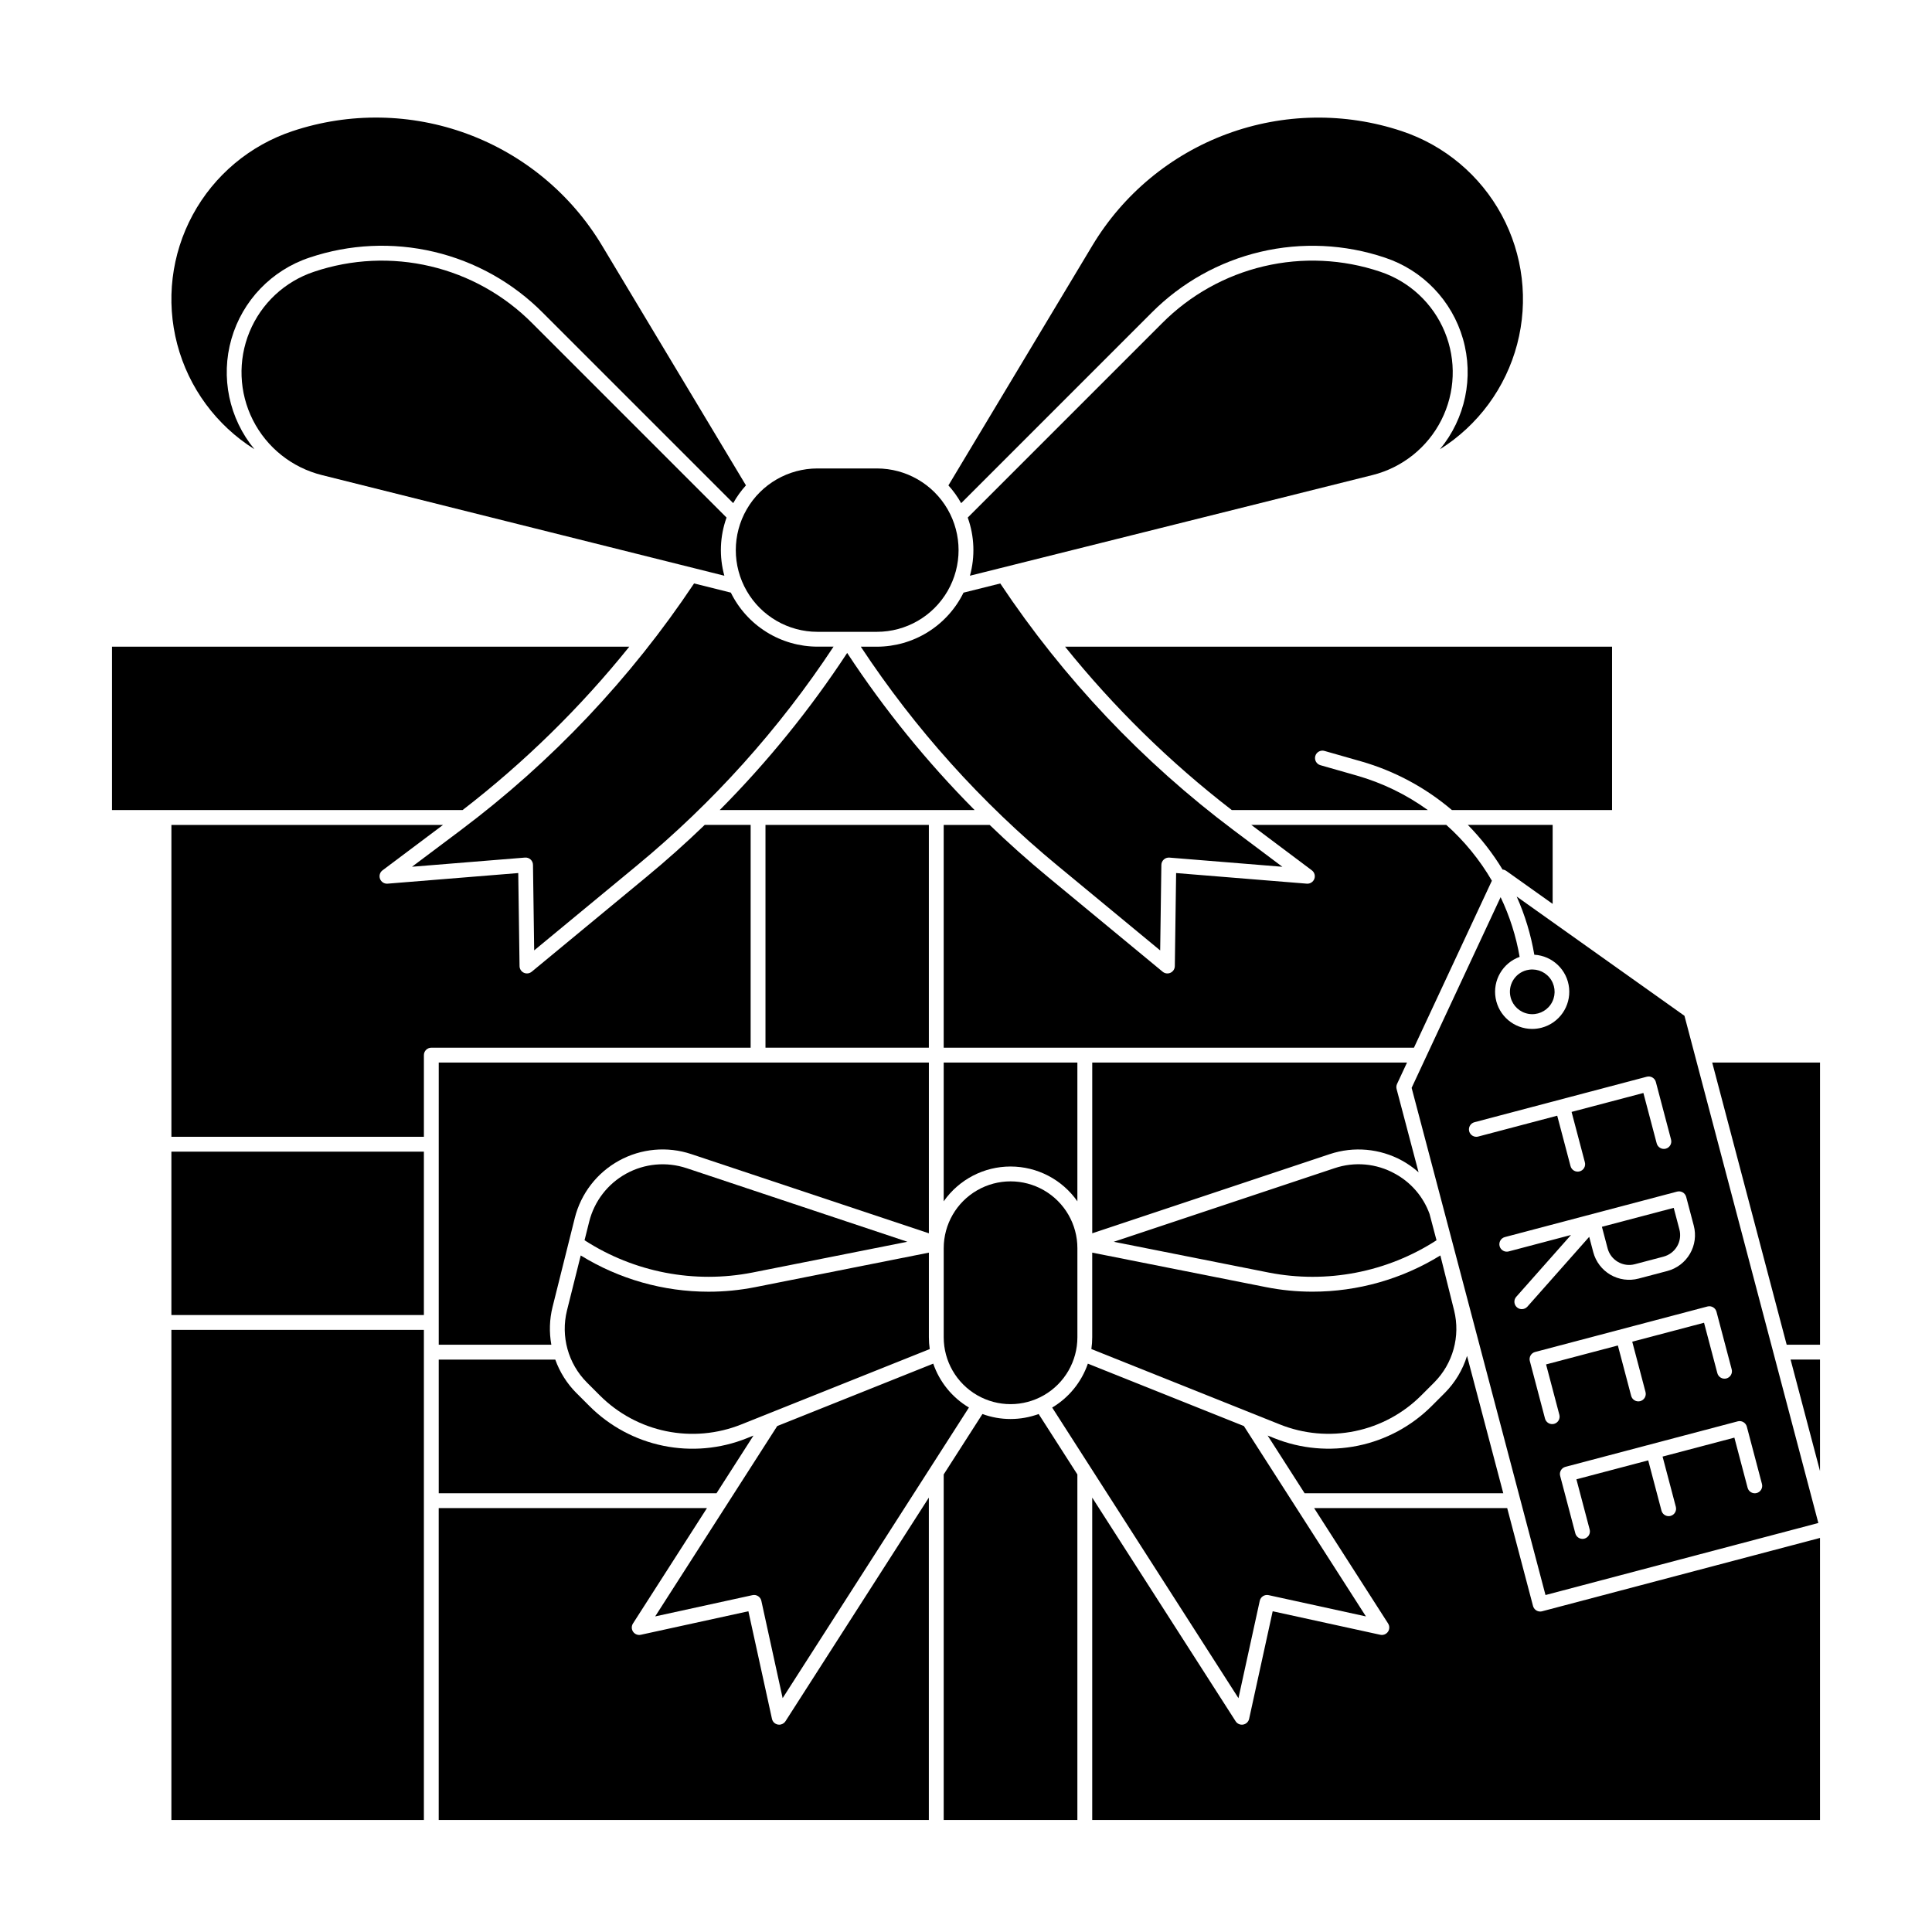<?xml version="1.0" encoding="UTF-8"?>
<!-- Uploaded to: SVG Repo, www.svgrepo.com, Generator: SVG Repo Mixer Tools -->
<svg fill="#000000" width="800px" height="800px" version="1.1" viewBox="144 144 512 512" xmlns="http://www.w3.org/2000/svg">
 <g>
  <path d="m294.25 491.31c-1.688 6.84 0.312 14.062 5.277 19.055l3.434 3.434c4.809 4.812 10.922 8.109 17.586 9.477 6.664 1.367 13.582 0.746 19.895-1.781l49.949-19.977c-0.152-1.035-0.227-2.078-0.227-3.121v-22.434l-46.016 9.141h-0.004c-4.07 0.805-8.211 1.211-12.363 1.211-11.965 0-23.691-3.328-33.879-9.605z"/>
  <path d="m346.86 362.61h43.297v59.039h-43.297z"/>
  <path d="m343.38 481.24 41.082-8.16-58.508-19.504v0.004c-5.305-1.77-11.102-1.246-16 1.445-4.898 2.688-8.453 7.301-9.809 12.723l-1.234 4.93c13.156 8.5 29.098 11.57 44.469 8.562z"/>
  <path d="m394.09 462.36c4.047-5.781 10.656-9.223 17.711-9.223 7.059 0 13.668 3.441 17.715 9.223v-36.777h-35.426z"/>
  <path d="m532.78 503.33c-1.148 3.703-3.172 7.074-5.906 9.82l-3.434 3.434c-5.352 5.359-12.156 9.027-19.574 10.547-7.418 1.523-15.117 0.832-22.148-1.984l-1.781-0.715 9.797 15.293h52.648z"/>
  <path d="m260.27 447.23v53.137h29.84c-0.602-3.32-0.492-6.731 0.32-10.004l5.891-23.566v-0.004c1.621-6.484 5.875-12 11.734-15.215 5.859-3.219 12.797-3.848 19.137-1.73l62.969 20.988v-45.254h-129.89z"/>
  <path d="m429.52 498.4v-23.617c0-6.328-3.375-12.172-8.855-15.336-5.481-3.164-12.234-3.164-17.715 0-5.481 3.164-8.855 9.008-8.855 15.336v23.617c0 6.328 3.375 12.176 8.855 15.34 5.481 3.164 12.234 3.164 17.715 0 5.481-3.164 8.855-9.012 8.855-15.34z"/>
  <path d="m433.45 475.96v22.434c0 1.043-0.074 2.086-0.227 3.117l49.949 19.977c6.312 2.531 13.23 3.148 19.895 1.781 6.664-1.367 12.777-4.66 17.586-9.473l3.434-3.434c4.965-4.996 6.965-12.215 5.277-19.055l-3.652-14.605v0.004c-10.188 6.277-21.914 9.602-33.879 9.602-4.152 0.004-8.293-0.402-12.363-1.211z"/>
  <path d="m260.27 539.73h73.609l9.801-15.289-1.781 0.715c-7.027 2.816-14.727 3.508-22.145 1.984-7.418-1.52-14.227-5.188-19.574-10.547l-3.434-3.434h-0.004c-2.492-2.504-4.402-5.527-5.59-8.852h-30.883z"/>
  <path d="m477.85 568.23c0.234-1.059 1.281-1.734 2.344-1.5l25.793 5.637-32.344-50.449-41.348-16.535c-1.676 4.875-5.027 9-9.457 11.633l49.367 77.016z"/>
  <path d="m266.04 364.05-12.855 9.648 29.938-2.43c0.543-0.047 1.078 0.137 1.484 0.504 0.402 0.367 0.637 0.883 0.641 1.43l0.316 22.66 27.258-22.516c20.141-16.633 37.695-36.172 52.078-57.977h-4.258c-4.781-0.004-9.465-1.348-13.523-3.879-4.059-2.531-7.328-6.144-9.438-10.438l-9.742-2.434v-0.004c-16.77 25.164-37.703 47.289-61.898 65.434z"/>
  <path d="m513.66 455.03c-4.891-2.715-10.699-3.242-16-1.445l-58.504 19.5 41.082 8.16c15.367 3.004 31.301-0.062 44.453-8.559l-1.844-6.981c-1.652-4.566-4.922-8.363-9.188-10.676z"/>
  <path d="m507.71 269.9c7.918-1.977 14.586-7.301 18.266-14.586 3.68-7.281 4.008-15.809 0.898-23.352-3.106-7.547-9.344-13.367-17.086-15.949-9.949-3.356-20.645-3.856-30.863-1.445-10.223 2.414-19.562 7.641-26.961 15.09l-51.504 51.504c1.781 4.953 1.98 10.336 0.582 15.41z"/>
  <path d="m285.05 229.66c-7.402-7.449-16.742-12.676-26.961-15.086-10.223-2.414-20.914-1.914-30.863 1.441-7.75 2.574-13.992 8.395-17.102 15.945-3.113 7.547-2.785 16.074 0.898 23.363 3.684 7.285 10.355 12.605 18.277 14.578l106.66 26.672h0.004c-1.402-5.074-1.199-10.457 0.582-15.41z"/>
  <path d="m402.28 358.67c-12.625-12.711-23.938-26.66-33.77-41.633-9.832 14.973-21.148 28.922-33.77 41.633z"/>
  <path d="m376.38 315.38h-4.258c14.387 21.805 31.941 41.344 52.082 57.973l27.254 22.52 0.316-22.66c0.008-0.547 0.242-1.062 0.645-1.43 0.402-0.367 0.941-0.551 1.484-0.508l29.938 2.43-12.859-9.648c-24.195-18.141-45.129-40.266-61.898-65.43l-9.742 2.434v0.004c-2.109 4.289-5.379 7.906-9.438 10.438-4.055 2.531-8.742 3.875-13.523 3.879z"/>
  <path d="m543.15 374.78 12.316 8.758 0.004-20.93h-22.477c3.512 3.574 6.602 7.543 9.199 11.828 0.344 0.027 0.676 0.148 0.957 0.344z"/>
  <path d="m516.88 425.58h-83.426v45.254l62.965-20.988h0.004c6.34-2.106 13.273-1.48 19.137 1.727 1.57 0.867 3.039 1.906 4.379 3.102l-5.828-22.078c-0.117-0.445-0.074-0.918 0.117-1.336z"/>
  <path d="m527.29 362.61h-51.68l16.039 12.035c0.703 0.527 0.973 1.453 0.66 2.273-0.312 0.82-1.129 1.336-2 1.262l-34.625-2.812-0.344 24.66-0.004 0.004c-0.008 0.758-0.453 1.441-1.141 1.758s-1.496 0.215-2.078-0.27l-30.418-25.133c-5.328-4.398-10.473-8.992-15.43-13.777h-12.18v59.039l124.62 0.004 20.656-44.258c-3.223-5.531-7.301-10.523-12.078-14.785z"/>
  <path d="m343.42 566.73c1.062-0.234 2.109 0.441 2.344 1.5l5.644 25.797 49.367-77.016h0.004c-4.434-2.633-7.785-6.758-9.461-11.633l-41.344 16.539-32.344 50.449z"/>
  <path d="m342.93 362.61h-12.176c-4.957 4.781-10.098 9.375-15.43 13.777l-30.414 25.133h-0.004c-0.582 0.48-1.391 0.586-2.078 0.27-0.688-0.32-1.133-1.004-1.141-1.762l-0.344-24.66-34.625 2.812h-0.004c-0.871 0.07-1.688-0.445-2-1.266-0.312-0.82-0.043-1.746 0.66-2.269l16.039-12.035h-71.988v82.656h66.914v-21.648c0-1.086 0.879-1.965 1.965-1.965h84.625z"/>
  <path d="m211.43 263.05c-6.731-8.141-9.012-19.074-6.098-29.227 2.91-10.148 10.641-18.211 20.66-21.547 10.645-3.59 22.078-4.125 33.012-1.543 10.934 2.578 20.922 8.168 28.84 16.141l50.461 50.461c0.945-1.691 2.078-3.269 3.379-4.707l-38.129-63.531c-8.176-13.637-20.762-24.078-35.676-29.598-14.914-5.516-31.266-5.781-46.352-0.75-11.316 3.766-20.777 11.703-26.453 22.195-5.676 10.492-7.144 22.754-4.106 34.289 3.035 11.535 10.352 21.48 20.461 27.816z"/>
  <path d="m189.42 496.43h66.914v129.89h-66.914z"/>
  <path d="m310.77 315.38h-137.09v43.297h92.91-0.004c16.383-12.641 31.215-27.176 44.184-43.297z"/>
  <path d="m350.5 601.06c-0.926 0-1.727-0.641-1.922-1.547l-6.246-28.512-28.512 6.231c-0.777 0.172-1.582-0.145-2.039-0.797-0.453-0.652-0.469-1.516-0.039-2.188l19.609-30.582h-71.086v82.656h129.89v-85.441l-38 59.277v-0.004c-0.363 0.566-0.984 0.906-1.656 0.906z"/>
  <path d="m189.42 449.2h66.914v43.297h-66.914z"/>
  <path d="m411.8 520.05c-2.539 0.004-5.062-0.445-7.445-1.32l-10.266 16.012v91.582h35.426v-91.582l-10.262-16.012h-0.004c-2.383 0.875-4.906 1.324-7.449 1.32z"/>
  <path d="m626.32 533.84v-29.539h-7.797z"/>
  <path d="m597.75 425.58 19.738 74.785h8.836v-74.785z"/>
  <path d="m552.17 571.07c-0.891 0-1.672-0.605-1.902-1.469l-6.844-25.938h-51.168l19.609 30.582h-0.004c0.43 0.672 0.414 1.535-0.039 2.188-0.457 0.652-1.258 0.969-2.035 0.797l-28.512-6.231-6.242 28.512c-0.172 0.777-0.793 1.375-1.574 1.516-0.785 0.141-1.574-0.203-2.004-0.875l-38.004-59.273v85.441h192.87v-74.754l-73.645 19.438c-0.164 0.043-0.332 0.066-0.504 0.066z"/>
  <path d="m572.77 478.42c1.352 0.793 2.961 1.012 4.477 0.609l7.613-2.008-0.004-0.004c1.516-0.398 2.809-1.383 3.598-2.738 0.789-1.352 1.004-2.961 0.605-4.477l-1.508-5.707-19.027 5.019 1.508 5.707c0.395 1.516 1.379 2.812 2.738 3.598z"/>
  <path d="m544.34 408.34c0.586 2.25 2.434 3.949 4.727 4.34 2.293 0.395 4.606-0.594 5.906-2.519 1.301-1.93 1.352-4.441 0.133-6.422s-3.488-3.062-5.793-2.766c-0.031 0.008-0.059 0.02-0.094 0.023h-0.055 0.004c-0.211 0.031-0.422 0.07-0.629 0.125-3.152 0.836-5.031 4.062-4.199 7.219z"/>
  <path d="m360.64 311.44h15.746c7.734 0 14.879-4.125 18.746-10.824 3.867-6.695 3.867-14.949 0-21.648-3.867-6.695-11.012-10.824-18.746-10.824h-15.746c-7.734 0-14.879 4.129-18.746 10.824-3.867 6.699-3.867 14.953 0 21.648 3.867 6.699 11.012 10.824 18.746 10.824z"/>
  <path d="m625.88 547.61-35.48-134.41-44.465-31.609c2.199 4.926 3.769 10.105 4.672 15.422 4.828 0.281 8.734 4.027 9.219 8.836s-2.594 9.258-7.269 10.5c-0.824 0.215-1.672 0.328-2.523 0.328-4.781-0.008-8.859-3.449-9.676-8.156-0.82-4.707 1.863-9.32 6.359-10.941-0.945-5.481-2.641-10.805-5.039-15.82l-23.582 50.531 35.477 134.41zm-19.863-26.727c0.449 0.262 0.777 0.691 0.91 1.195l4.019 15.223v0.004c0.254 1.039-0.375 2.094-1.41 2.367-1.035 0.273-2.102-0.332-2.394-1.363l-3.516-13.32-19.027 5.019 3.516 13.32c0.273 1.051-0.352 2.125-1.402 2.402-0.164 0.043-0.332 0.066-0.504 0.066-0.895 0-1.672-0.602-1.902-1.465l-3.516-13.32-19.027 5.019 3.516 13.32v-0.004c0.277 1.051-0.352 2.129-1.402 2.406-0.164 0.043-0.332 0.066-0.5 0.066-0.895 0-1.676-0.605-1.902-1.469l-4.019-15.223c-0.277-1.051 0.352-2.125 1.402-2.402l45.668-12.055c0.504-0.133 1.043-0.055 1.492 0.211zm-72.668-77.078v-0.004c-0.277-1.051 0.348-2.125 1.398-2.402l45.668-12.055c0.504-0.133 1.043-0.062 1.492 0.203 0.453 0.262 0.781 0.691 0.914 1.199l4.019 15.223h-0.004c0.145 0.508 0.078 1.051-0.184 1.512-0.262 0.457-0.695 0.793-1.207 0.93-0.512 0.133-1.055 0.059-1.508-0.215-0.453-0.27-0.781-0.711-0.906-1.223l-3.516-13.32-19.031 5.016 3.516 13.32v0.004c0.145 0.508 0.078 1.051-0.184 1.512-0.258 0.457-0.695 0.793-1.207 0.926-0.512 0.137-1.055 0.059-1.508-0.211s-0.781-0.711-0.906-1.227l-3.516-13.32-20.934 5.523 0.004 0.004c-1.051 0.277-2.125-0.348-2.402-1.398zm13.957 47.133h-0.004c-0.773 0-1.477-0.453-1.797-1.16-0.316-0.707-0.191-1.535 0.32-2.113l14.508-16.383-16.547 4.367c-1.043 0.258-2.098-0.367-2.375-1.406-0.273-1.039 0.336-2.109 1.371-2.398l45.668-12.055c1.051-0.277 2.129 0.352 2.406 1.402l2.008 7.609c0.668 2.523 0.305 5.207-1.008 7.461-1.316 2.258-3.469 3.898-5.992 4.566l-7.613 2.008c-2.523 0.668-5.207 0.305-7.465-1.008-2.254-1.316-3.894-3.473-4.559-5.996l-1.07-4.055-16.379 18.5c-0.375 0.418-0.914 0.66-1.477 0.66zm2.117 13.758-0.004-0.004c-0.277-1.051 0.352-2.125 1.402-2.402l45.668-12.055c1.051-0.277 2.125 0.352 2.402 1.402l4.019 15.223c0.145 0.508 0.078 1.051-0.184 1.512-0.262 0.461-0.699 0.793-1.207 0.93-0.512 0.133-1.055 0.059-1.512-0.215-0.453-0.27-0.777-0.711-0.902-1.223l-3.516-13.32-19.027 5.019 3.516 13.32-0.004-0.004c0.145 0.508 0.074 1.051-0.188 1.512-0.262 0.457-0.695 0.789-1.203 0.926-0.512 0.133-1.055 0.059-1.508-0.211-0.453-0.27-0.777-0.707-0.906-1.219l-3.516-13.32-19.027 5.019 3.516 13.32v-0.004c0.141 0.508 0.074 1.051-0.188 1.512-0.262 0.457-0.695 0.789-1.207 0.926-0.508 0.133-1.051 0.059-1.504-0.211-0.453-0.27-0.781-0.707-0.906-1.223z"/>
  <path d="m470.43 358.67h51.957c-5.684-4.106-12.039-7.191-18.777-9.121l-9.691-2.766c-1.047-0.297-1.648-1.387-1.352-2.434 0.301-1.043 1.387-1.648 2.434-1.348l9.691 2.766v-0.004c8.855 2.535 17.062 6.934 24.074 12.906h42.445v-43.297h-144.96c12.973 16.121 27.801 30.656 44.184 43.297z"/>
  <path d="m449.18 226.88c7.918-7.969 17.906-13.559 28.84-16.141 10.934-2.578 22.367-2.043 33.012 1.543 10.027 3.328 17.762 11.391 20.676 21.547 2.91 10.156 0.625 21.094-6.113 29.23 10.109-6.336 17.426-16.285 20.461-27.82 3.039-11.535 1.57-23.793-4.106-34.285s-15.133-18.43-26.453-22.199c-15.086-5.031-31.434-4.766-46.352 0.75-14.914 5.519-27.5 15.961-35.68 29.598l-38.125 63.531c1.301 1.438 2.434 3.019 3.379 4.711z"/>
 </g>
</svg>